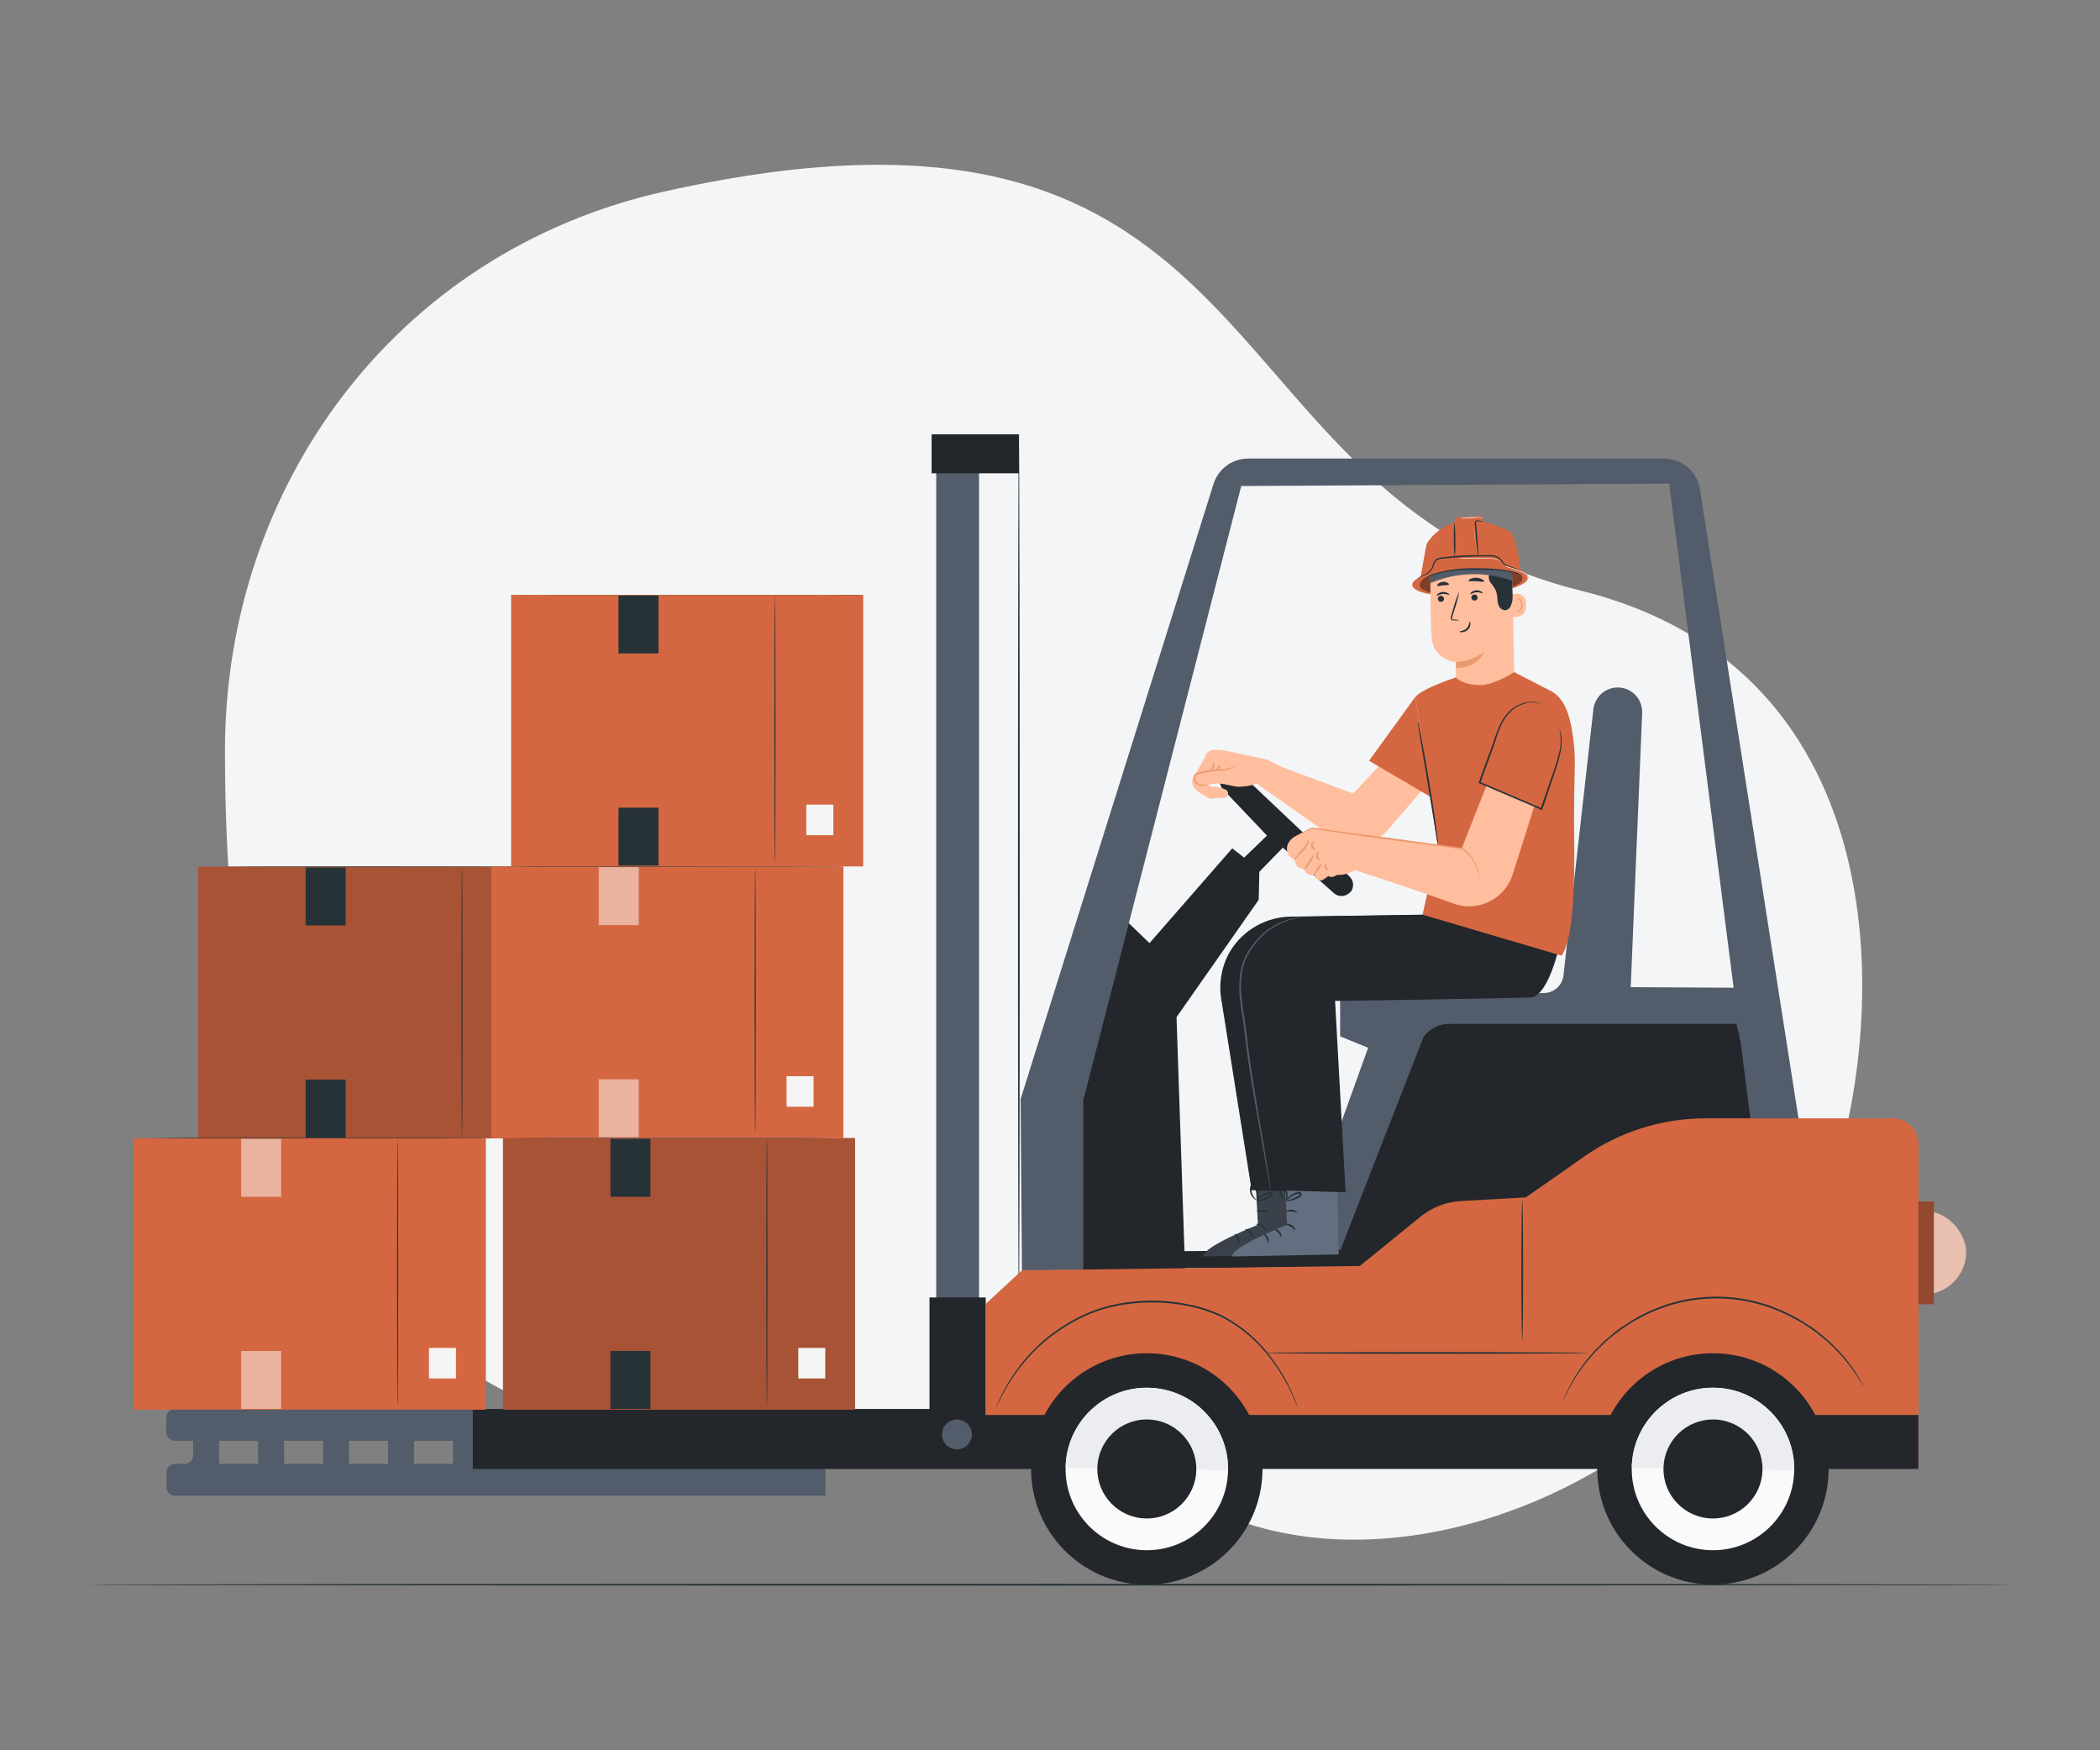 <?xml version="1.0" encoding="UTF-8"?><svg id="a" xmlns="http://www.w3.org/2000/svg" viewBox="0 0 600 500"><rect x="0" y="0" width="600" height="500" fill="#808080" stroke="none"/><path d="M64.28,214.35c0,112.2,28.58,167.33,106.83,194.53,54.38,18.9,105-5.93,179.36,24.23,56.87,23.07,143.43-14.76,170.86-89.38,19.21-52.27,21.47-152.48-69.69-175-109.88-27.21-84.35-153.73-261.89-114-77.19,17.27-125.47,84.73-125.47,159.62Z" fill="#f4f5f6"/><rect x="56.64" y="247.61" width="100.59" height="77.58" fill="#e8505b"/><rect x="56.64" y="247.61" width="100.59" height="77.58" fill="#a85335"/><path d="M132,324.65c-.09,0-.16-17.3-.16-38.62s.07-38.63.16-38.63.16,17.29.16,38.63-.04,38.62-.16,38.62Z" fill="#263238"/><rect x="140.99" y="307.54" width="7.71" height="8.72" fill="#f5f5f5"/><rect x="87.33" y="247.81" width="11.43" height="16.55" fill="#263238"/><rect x="87.33" y="308.41" width="11.43" height="16.55" fill="#263238"/><path d="M156.36,247.61h-3.92l-10.69.05h-70.51l-10.68-.06h-3.92,3.92l10.68-.05,35.26-.05,35.25.05,10.69.05h3.92Z" fill="#263238"/><rect x="140.38" y="247.52" width="100.59" height="77.58" fill="#d46741"/><path d="M215.77,324.55c-.09,0-.17-17.29-.17-38.62s.08-38.62.17-38.62.16,17.29.16,38.62-.07,38.62-.16,38.62Z" fill="#263238"/><rect x="224.73" y="307.44" width="7.71" height="8.72" fill="#f5f5f5"/><rect x="171.07" y="247.72" width="11.43" height="16.55" fill="#fff" isolation="isolate" opacity=".5"/><rect x="171.07" y="308.32" width="11.43" height="16.55" fill="#fff" isolation="isolate" opacity=".5"/><path d="M240.09,247.52h-3.92l-10.68.05-35.25.05h-35.24s-10.68-.04-10.68-.04h-3.92,3.92l10.68-.18h70.51l10.68.05h3.66l.24.07Z" fill="#263238"/><rect x="146.03" y="169.93" width="100.59" height="77.58" fill="#d46741"/><path d="M221.41,247c-.09,0-.16-17.3-.16-38.62s.07-38.63.16-38.63.17,17.29.17,38.63-.08,38.62-.17,38.62Z" fill="#263238"/><rect x="230.38" y="229.86" width="7.71" height="8.72" fill="#f5f5f5"/><rect x="176.71" y="170.13" width="11.43" height="16.55" fill="#263238"/><rect x="176.71" y="230.73" width="11.43" height="16.55" fill="#263238"/><path d="M245.74,169.93h-3.92l-10.68.06h-81.2s-2.9.01-2.9.01h-1.01,3.87l10.69-.05h70.51l10.68.05h3.66l.3-.07Z" fill="#263238"/><path d="M235.86,411.58v-9.08H50c-1.37,0-2.48,1.11-2.48,2.48,0,0,0,.01,0,.02v4.12c.01,1.36,1.12,2.46,2.48,2.46h5.17v4.14c0,1.35-1.1,2.45-2.45,2.45h-2.72c-1.35,0-2.44,1.09-2.45,2.44v4.2c0,1.35,1.1,2.45,2.45,2.45h185.86v-9.09h-43.32v-6.59h43.32ZM99.73,411.58h11.14v6.59h-11.14v-6.59ZM92.3,418.17h-11.13v-6.59h11.13v6.59ZM118.3,411.58h11.14v6.59h-11.15v-6.59ZM136.86,411.58h11.14v6.59h-11.15v-6.59ZM155.42,411.58h11.14v6.59h-11.15v-6.59ZM62.62,411.58h11.12v6.59h-11.13v-6.59ZM185.12,418.17h-11.12v-6.59h11.14l-.02,6.59Z" fill="#525c6a"/><path d="M385.67,255.06c1.27-1.3,1.23-3.39-.07-4.65,0,0-.02-.02-.03-.03l-31.35-29.63c-1.3-1.22-3.32-1.22-4.62,0h0c-1.36,1.28-1.41,3.42-.13,4.78,0,0,0,0,0,0l12.53,13.17-6.53,6.3-3.4-2.66-23.64,27.08-12.64-12.16-15.24,44.74,3,60.85h35.05l-2.45-72.28,23.48-33.52.18-8,6.72-6.91,14.57,13c1.31,1.17,3.31,1.1,4.54-.16l.03.08Z" fill="#23262b"/><path d="M291.1,374.13c-.14,0-.25-55.5-.25-123.94s.11-124,.25-124,.25,55.49.25,124-.11,123.94-.25,123.94Z" fill="#263238"/><path d="M369.58,358.5l21.32-59.19-8-3.25v-11.48l58.29-.9c2.83-.06,5.18-2.19,5.51-5l8.56-76.1c.41-3.52,3.39-6.18,6.93-6.19h0c3.87,0,7,3.13,7,7,0,.09,0,.18,0,.26l-3.27,78.35,30.43.17,1,14.3-90,3.52-23.47,57.63-14.3.88Z" fill="#525c6a"/><path d="M383,357.05l-75.77.6v5.05l31.39-.41,50-.38,121.2-17.11-13.74-52.3h-82.08c-2.88-.04-5.59,1.34-7.26,3.69l-23.74,60.86Z" fill="#23262b"/><path d="M346.68,138.38l-55.08,175.62.39,48.86h17.52v-48.52l45.13-175.5,122.27-.68,23.38,182.84h13.8l-28.45-181.56c-.92-4.9-5.21-8.44-10.19-8.44h-118.84c-4.58,0-8.61,3-9.93,7.38Z" fill="#525c6a"/><path d="M281.71,419.33v-46.93l10.29-9.51,96.52-1.24,17.41-14.14c3.24-2.62,7.23-4.16,11.39-4.4l18.59-1.05s8.35-5.75,16.39-11.45c10.23-7.25,22.46-11.14,35-11.13h53.52c4.04,0,7.32,3.29,7.32,7.33v92.52h-266.43Z" fill="#d46741"/><rect x="280.77" y="404.21" width="267.34" height="15.43" fill="#23262b"/><path d="M294.6,419.16c-.26,18.26,14.32,33.27,32.58,33.53,18.26.26,33.27-14.32,33.53-32.58.26-18.26-14.32-33.27-32.58-33.53,0,0,0,0,0,0-18.25-.26-33.26,14.33-33.53,32.58Z" fill="#23262b"/><path d="M304.45,419.3c-.19,12.82,10.05,23.36,22.87,23.55,12.82.19,23.36-10.05,23.55-22.87.19-12.82-10.05-23.36-22.87-23.54-12.81-.19-23.36,10.03-23.55,22.85,0,0,0,.02,0,.02Z" fill="#fafafa"/><path d="M328,396.43c-12.82-.18-23.35,10.05-23.54,22.87l46.41.67c.18-12.82-10.05-23.35-22.87-23.54Z" fill="#ecedf0"/><path d="M313.52,419.43c-.12,7.81,6.12,14.23,13.93,14.35,7.81.12,14.23-6.12,14.35-13.93.12-7.81-6.12-14.23-13.93-14.35h0c-7.8-.12-14.22,6.11-14.34,13.92,0,0,0,0,0,.01Z" fill="#23262b"/><path d="M456.37,419.16c-.26,18.25,14.33,33.26,32.58,33.51,18.25.26,33.26-14.33,33.51-32.58.26-18.25-14.32-33.25-32.57-33.51-18.25-.26-33.26,14.33-33.52,32.58Z" fill="#23262b"/><path d="M466.21,419.3c-.19,12.82,10.05,23.36,22.87,23.55,12.82.19,23.36-10.05,23.55-22.87.19-12.82-10.05-23.36-22.87-23.55,0,0,0,0,0,0-12.82-.18-23.35,10.05-23.54,22.87Z" fill="#fafafa"/><path d="M489.75,396.43c-12.82-.18-23.35,10.05-23.54,22.87l46.41.67c.19-12.81-10.04-23.35-22.86-23.54,0,0,0,0-.01,0Z" fill="#ecedf0"/><path d="M475.28,419.43c-.12,7.81,6.12,14.23,13.93,14.35,7.81.12,14.23-6.12,14.35-13.93.12-7.81-6.12-14.23-13.93-14.35h0c-7.81-.11-14.22,6.12-14.34,13.93Z" fill="#23262b"/><path d="M532.44,396.11c-.07-.07-.12-.15-.17-.23l-.42-.7-.68-1.13c-.3-.53-.63-1.04-1-1.52-2.12-3.19-4.62-6.11-7.45-8.7-.85-.86-1.88-1.61-2.89-2.46s-2.18-1.6-3.34-2.42-2.43-1.57-3.8-2.24c-.67-.35-1.34-.72-2-1.06l-2.17-1c-3.08-1.32-6.29-2.3-9.58-2.93-10.44-1.98-21.24-.27-30.56,4.84l-2.06,1.16c-.67.41-1.3.85-1.94,1.26-1.29.79-2.41,1.76-3.56,2.59s-2.15,1.8-3.1,2.72-1.87,1.79-2.64,2.73c-2.57,2.84-4.79,5.99-6.59,9.37-.31.51-.58,1.05-.82,1.6l-.57,1.2-.35.73c-.09.16-.13.25-.14.24.02-.09.05-.18.09-.26l.31-.75.52-1.22c.23-.56.49-1.11.79-1.63,1.74-3.44,3.92-6.64,6.49-9.51.77-1,1.72-1.82,2.65-2.78s2-1.82,3.09-2.76,2.28-1.83,3.59-2.64c.64-.42,1.27-.86,1.94-1.27l2.08-1.19c12.48-6.91,27.46-7.62,40.54-1.93l2.18,1c.71.34,1.39.73,2.06,1.08,1.38.68,2.59,1.55,3.82,2.29s2.32,1.61,3.35,2.45,2,1.63,2.89,2.51c2.83,2.62,5.31,5.6,7.38,8.85.34.5.65,1.01.93,1.55l.64,1.16.38.72.11.28Z" fill="#263238"/><path d="M370.82,402.19c-.06-.08-.1-.17-.13-.26-.09-.21-.19-.47-.33-.79s-.32-.79-.52-1.29-.48-1.08-.77-1.72c-1.69-3.65-3.79-7.09-6.26-10.27-3.6-4.75-8.19-8.66-13.45-11.46-3.16-1.54-6.5-2.65-9.95-3.31-3.69-.75-7.46-1.08-11.23-1-3.77.05-7.52.52-11.18,1.41-3.4.86-6.69,2.14-9.77,3.82-5.26,2.79-9.98,6.52-13.9,11-2.62,3.05-4.9,6.37-6.8,9.91-.67,1.26-1.18,2.24-1.51,2.92l-.38.76c-.04.09-.09.17-.15.25.02-.09.06-.18.1-.27l.34-.79c.3-.69.78-1.69,1.42-3,1.85-3.59,4.11-6.96,6.72-10.05,3.92-4.54,8.64-8.32,13.93-11.14,3.12-1.7,6.44-3.01,9.88-3.88,3.7-.92,7.48-1.41,11.29-1.47,3.81-.08,7.61.28,11.34,1.05,3.49.67,6.87,1.81,10.06,3.39,5.31,2.84,9.93,6.82,13.52,11.66,2.46,3.21,4.53,6.7,6.15,10.4.28.65.52,1.23.74,1.75s.34.94.48,1.3.2.6.28.81c.03.09.06.18.08.27Z" fill="#263238"/><rect x="135.1" y="402.5" width="146.55" height="17.14" fill="#23262b"/><path d="M277.68,409.77c0,2.36-1.91,4.27-4.27,4.27s-4.27-1.91-4.27-4.27,1.91-4.27,4.27-4.27h0c2.36,0,4.27,1.91,4.27,4.27Z" fill="#525c6a"/><rect x="267.49" y="129.64" width="12.23" height="243" fill="#525c6a"/><path d="M453.69,386.49c0,.14-20.62.25-46.06.25s-46.05-.11-46.05-.25,20.62-.25,46.05-.25,46.06.11,46.06.25Z" fill="#263238"/><path d="M434.92,382.85c-.14,0-.26-9-.26-20s.12-20,.26-20,.25,9,.25,20-.12,20-.25,20Z" fill="#263238"/><rect x="266.17" y="124.07" width="24.97" height="11.14" fill="#23262b"/><rect x="265.57" y="370.64" width="16.07" height="32.08" fill="#23262b"/><rect x="143.73" y="325.13" width="100.59" height="77.58" fill="#e8505b"/><rect x="143.73" y="325.13" width="100.59" height="77.58" fill="#a85335"/><path d="M219.12,402.17c-.09,0-.17-17.29-.17-38.62s.08-38.63.17-38.63.16,17.29.16,38.63-.07,38.62-.16,38.62Z" fill="#263238"/><rect x="228.08" y="385.06" width="7.71" height="8.72" fill="#f5f5f5"/><rect x="174.42" y="325.33" width="11.43" height="16.55" fill="#263238"/><rect x="174.42" y="385.93" width="11.43" height="16.55" fill="#263238"/><path d="M243.44,325.13h-3.92l-10.68.05h-70.51l-10.68-.05h-3.92,3.93l10.68-.05h70.51l10.68.05h3.91Z" fill="#263238"/><rect x="38.22" y="325.13" width="100.59" height="77.58" fill="#d46741"/><path d="M113.61,402.17c-.09,0-.16-17.29-.16-38.62s.07-38.63.16-38.63.17,17.29.17,38.63-.08,38.62-.17,38.62Z" fill="#263238"/><rect x="122.57" y="385.06" width="7.71" height="8.72" fill="#f5f5f5"/><rect x="68.91" y="325.33" width="11.43" height="16.55" fill="#fff" isolation="isolate" opacity=".5"/><rect x="68.91" y="385.93" width="11.43" height="16.55" fill="#fff" isolation="isolate" opacity=".5"/><path d="M137.94,325.13h-3.92l-10.69.05H52.83l-10.69-.05h-3.92,3.92l10.69-.13h70.5l10.69.05h3.66l.26.08Z" fill="#263238"/><path d="M552.32,346.22c5.19,1.25,9.54,6.52,9.45,11.85-.21,5.5-4.09,10.18-9.45,11.42" fill="#e9c0af"/><rect x="548.1" y="343.23" width="4.43" height="29.36" fill="#934930"/><path d="M341.68,225.57c-1.07-.86-1.36-2.37-.68-3.57.73-1.3,1.61-2.82,2-3.46.48-.75.92-1.53,1.31-2.33.25-.97,1.02-1.72,2-1.94,1.18-.15,2.38-.11,3.55.11l12.08,2.6,5.62,2.79-5.47,4.82-3-.92c-.91.79-4.5,1.21-5.71,1.06-1.56-.19-4.67-1.2-6.44-.86l-1.7.23.81.68c1.48-.11,2.97.19,4.29.88.56.37.72,1.12.36,1.69-.21.32-.56.53-.95.55l-4,.26c-1.08-.51-2.11-1.1-3.1-1.76-.31-.29-.63-.57-.97-.83Z" fill="#ffbe9d"/><path d="M345.2,224.07c-.2.14-.42.23-.66.27-.65.2-1.35.2-2,0-.45-.15-.85-.43-1.15-.81-.35-.46-.48-1.04-.37-1.6.07-.32.25-.61.51-.81.25-.19.53-.32.83-.41.57-.2,1.16-.35,1.76-.46,1.14-.22,2.29-.37,3.45-.44.53,0,1-.06,1.52-.06h.36c.1,0,.19,0,.29,0,.2-.02.4-.06.6-.11.82-.26,1.66-.48,2.5-.66-.75.45-1.56.78-2.41,1-.21.07-.42.12-.63.16-.13.01-.25.01-.38,0h-.33c-.46,0-1,.05-1.49.1-1,.1-2.2.24-3.39.47-.57.11-1.13.26-1.69.43-.56.17-.93.41-1.05.87-.08.43,0,.88.25,1.25.24.32.57.57.94.71.58.21,1.2.27,1.8.17.48-.05.73-.14.74-.07Z" fill="#eb996e"/><path d="M346.7,217.78c.13,0,.37.6.13,1.36s-.78,1.17-.87,1.06.2-.57.39-1.2.21-1.2.35-1.22Z" fill="#eb996e"/><path d="M348.59,218.54c.14,0,.17.49-.16.92s-.8.52-.84.39.2-.37.44-.7.42-.63.56-.61Z" fill="#eb996e"/><path d="M396.14,215.84c1.67-.69-9.54,10.83-9.54,10.83l-20.7-7.67-7.31,4.49,22.26,15.68c4.73,3.29,11.16,2.66,15.15-1.5l13.14-15.19-13-6.64Z" fill="#ffbe9d"/><path d="M408.28,169.69c-2.89-.55-4.7-1.44-4.77-2.55-.16-2.3,7.14-4.66,16.28-5.28s16.7.74,16.85,3c.08,1.11-1.58,2.23-4.34,3.16" fill="#d46741"/><g opacity=".4"><path d="M409.86,169.51c-2.56-.49-4.23-1.28-4.23-2.27,0-2.75,6.32-4.13,14.43-4.68s14.8.66,14.93,2.69c.07,1-1.4,2-3.84,2.8"/></g><path d="M405.71,165.9s1.71-9.9,1.88-10.38,2.66-4.94,9.21-6.61l5.49-.37s7.95,2,9.5,3.77,2.78,11,2.78,11l-15.57-2.31-10.28,3.26-3.01,1.64Z" fill="#d46741"/><path d="M418.52,147.67l-2.35.16c-.55.73-.82,1.63-.77,2.54,0,1.71.41,13.43.41,13.43l6.86-.78-1.2-14.43,2.37.36-.13-.81-.67-.69-4.52.22Z" fill="#d46741"/><path d="M432.85,201.63l-16.8.36c-.21-1.77-.05-12.82-.05-12.82,0,0-6.4-.56-6.91-6.88s-.4-19-.4-19l.07-.56c7.12-3.65,15.58-4.5,22.23-.07l1,.66.86,38.31Z" fill="#ffbe9d"/><path d="M416,189.17c2.92-.21,5.73-1.25,8.08-3,0,0-1.75,4.78-8.1,4.64l.02-1.64Z" fill="#eb996e"/><path d="M431.64,169.9c.11-.05,4.27-1.58,4.42,2.76s-4.23,3.6-4.24,3.47-.18-6.23-.18-6.23Z" fill="#ffbe9d"/><path d="M433.08,174.44s.08.05.21.1c.18.08.39.08.57,0,.55-.39.86-1.04.8-1.71,0-.37-.09-.74-.25-1.08-.09-.27-.31-.48-.59-.56-.18-.04-.37.06-.44.23-.05.12,0,.21,0,.21,0,0-.1-.06-.07-.25.02-.11.08-.2.16-.27.12-.1.27-.14.42-.13.36.06.67.31.81.65.2.37.3.78.3,1.2.07.78-.32,1.52-1,1.91-.23.08-.49.04-.7-.09-.2-.1-.23-.2-.22-.21Z" fill="#eb996e"/><path d="M410.79,171.07c.03.49.45.87.94.85.47.01.86-.36.87-.83,0-.02,0-.03,0-.05-.03-.49-.44-.87-.93-.85-.48,0-.87.38-.88.86,0,0,0,.01,0,.02Z" fill="#263238"/><path d="M410.5,170.18c.12.11.77-.45,1.74-.51s1.72.37,1.82.25-.08-.26-.41-.47c-.44-.26-.95-.38-1.46-.34-.51.03-.99.22-1.38.55-.28.25-.37.47-.31.52Z" fill="#263238"/><path d="M420.38,170.71c.03.49.44.87.93.86.48,0,.87-.38.88-.86,0,0,0-.01,0-.02-.03-.49-.45-.87-.94-.86-.48,0-.87.39-.87.87,0,0,0,0,0,.01Z" fill="#263238"/><path d="M420.07,169.71c.13.11.78-.44,1.75-.51s1.72.38,1.81.25-.07-.26-.4-.46c-.44-.27-.96-.39-1.47-.35-.5.03-.98.23-1.37.55-.29.25-.39.47-.32.52Z" fill="#263238"/><path d="M417,177.16c-.52-.12-1.06-.18-1.6-.18-.25,0-.48,0-.54-.2-.04-.27.01-.54.14-.78l.6-1.94c.57-1.65,1.01-3.34,1.32-5.06-.7,1.6-1.28,3.25-1.72,4.94l-.57,1.95c-.15.31-.17.67-.07,1,.09.18.25.3.44.34.14.02.28.02.42,0,.53.05,1.06.03,1.58-.07Z" fill="#263238"/><path d="M419.94,177.64c-.16,0-.09,1.06-.94,1.87s-2,.77-2,.92.26.19.74.17c.62-.04,1.21-.29,1.66-.71.43-.41.69-.97.72-1.56.03-.45-.12-.7-.18-.69Z" fill="#263238"/><path d="M419.57,165.91c.11.26,1.07.07,2.22.13s2.1.31,2.23.06-.11-.35-.5-.58c-1.05-.57-2.3-.63-3.4-.15-.41.2-.6.42-.55.54Z" fill="#263238"/><path d="M410.67,167.34c.18.21.84-.07,1.64-.13s1.5,0,1.64-.2-.06-.33-.37-.52c-.41-.23-.89-.32-1.36-.27-.47.04-.92.23-1.29.53-.27.25-.34.48-.26.59Z" fill="#263238"/><path d="M432.08,165.78c-.05,1.77.13,3.54.08,5.31-.06.67-.23,1.32-.5,1.94-.22.63-.74,1.11-1.39,1.28-.78.07-1.53-.32-1.92-1-.34-.7-.52-1.47-.53-2.25-.01-.78-.15-1.55-.4-2.28-.39-.78-.87-1.51-1.42-2.18-.56-.68-.77-1.59-.57-2.45,2.34-.07,4.65.5,6.69,1.63" fill="#263238"/><path d="M408.7,166.57l-.11-3.55,10.14-3.78,13.17,2.93.26,3.81c-7.61-2.8-16-2.59-23.46.59Z" fill="#525c6a"/><path d="M409.19,162.23l-.43.47-3.56,2.59c4.67-1.57,9.51-2.55,14.42-2.92,5.37-.12,10.74.38,16,1.5l-5.1-2.61h0c-1.67-1.56-3.9-2.38-6.18-2.27l-9.31.45c-2.24.11-4.34,1.12-5.84,2.79Z" fill="#d46741"/><path d="M415.66,159.15c.17-1.66.21-3.33.13-5,.04-1.67-.04-3.34-.25-5-.18,1.66-.23,3.33-.14,5-.05,1.67.04,3.34.26,5Z" fill="#263238"/><path d="M423.84,149c-.57-.2-1.17-.33-1.78-.38-.39.03-.7.35-.7.74,0,.34,0,.69.07,1.05.05.74.12,1.53.18,2.36.14,1.67.29,3.18.42,4.28.04.6.13,1.19.29,1.77.06-.6.06-1.19,0-1.79-.06-1.1-.17-2.62-.31-4.29-.08-.83-.15-1.62-.22-2.36,0-.35-.06-.69-.1-1,0-.24.18-.44.41-.47.58.08,1.16.11,1.74.09Z" fill="#263238"/><path d="M405,165.26s.42-.21,1.2-.54c.39-.18.87-.38,1.41-.67.63-.33,1.16-.81,1.55-1.4.46-.67.49-1.57,1-2.24s1.48-.78,2.46-.89c2-.21,4.19-.38,6.5-.47s4.51-.12,6.52-.1c.92-.08,1.83.16,2.59.68.31.28.59.59.84.93l.39.47.21.22c.08.08.17.15.28.19,1.43.57,2.59.92,3.39,1.22.41.17.82.31,1.25.43-.09-.07-.19-.12-.3-.17-.2-.1-.5-.23-.89-.4-.78-.34-2-.74-3.33-1.33-.07-.03-.14-.07-.2-.13l-.19-.22-.37-.47c-.26-.36-.55-.69-.87-1-.81-.58-1.8-.86-2.8-.79-2,0-4.22,0-6.54.07s-4.52.27-6.52.51c-.49.04-.99.12-1.47.23-.49.12-.92.41-1.22.82-.56.79-.56,1.69-1,2.29-.36.56-.85,1.02-1.43,1.35-.51.3-1,.52-1.36.72s-.67.36-.86.48c-.09.06-.17.13-.24.21Z" fill="#263238"/><path d="M406.38,165.72c.1-.04.19-.09.27-.16.24-.17.48-.32.74-.45.96-.48,1.96-.86,3-1.13,3.42-.89,6.94-1.3,10.47-1.22,2.08,0,4.05,0,5.84.08s3.39.36,4.71.58c.67.12,1.27.25,1.78.39.44.08.86.26,1.23.53.3.24.47.61.45,1,0,0,.07-.1.06-.31-.04-.31-.18-.59-.41-.8-.37-.31-.8-.52-1.27-.63-.51-.16-1.11-.31-1.78-.45-1.57-.3-3.16-.53-4.75-.67-1.8-.13-3.79-.1-5.86-.11-3.56-.09-7.12.37-10.54,1.35-1.05.3-2.06.72-3,1.26-.26.15-.5.32-.72.52-.08.06-.16.14-.22.22Z" fill="#263238"/><path d="M417.18,148.06c.33.03.67.03,1,0l2.34-.09c.91,0,1.74-.14,2.32-.09.32.02.61.17.81.42,0,0,0-.1-.14-.23-.18-.16-.41-.27-.65-.3-.78-.05-1.57-.05-2.35,0l-2.34.14c-.33.02-.66.07-.99.15Z" fill="#fafafa"/><path d="M416.78,159.53h6.23l2.42.06c.67-.01,1.34.04,2,.15.43.09.82.33,1.1.66.1.13.18.28.23.43-.02-.17-.08-.33-.18-.46-.27-.37-.67-.63-1.12-.73-.66-.13-1.33-.2-2-.19-.75,0-1.57-.06-2.43-.08h-4.41l-1.33.07c-.17.01-.34.04-.51.09Z" fill="#fafafa"/><path d="M421.86,157.81c.01-.12.01-.23,0-.35l-.12-1c-.11-.8-.25-1.9-.37-3.13s-.2-2.34-.25-3.14v-1c0-.12,0-.23,0-.35-.01.12-.01.23,0,.35v1c0,.81.08,1.93.2,3.16s.28,2.33.42,3.13c.06.4.13.72.17.94-.03.13-.05.26-.05.39Z" fill="#fafafa"/><path d="M429.9,161.65c.1.06.2.1.31.14l.84.32,2.82,1c.52.16,1.03.36,1.53.59.4.18.72.5.9.9.12.27.15.57.08.85-.06.2-.14.3-.12.31.08-.08.14-.18.18-.29.11-.29.11-.62,0-.91-.18-.44-.51-.79-.93-1-.5-.24-1.02-.44-1.55-.6l-2.83-1-.87-.27c-.12-.03-.24-.04-.36-.04Z" fill="#fafafa"/><path d="M358.54,334.2l.88,15.68s-15.64,6.15-15.76,9.06l30.45-.6-.36-24.48-15.21.34Z" fill="#3a414a"/><path d="M358.92,349.73c0,.15.75.2,1.49.67s1.15,1.08,1.28,1-.1-.91-1-1.46-1.81-.35-1.77-.21Z" fill="#263238"/><path d="M355.75,351.11c0,.15.62.39,1.14,1s.67,1.28.82,1.27.23-.85-.43-1.61-1.53-.77-1.53-.66Z" fill="#263238"/><path d="M354,355c.14,0,.33-.71-.07-1.52s-1.1-1.12-1.16-1,.38.55.7,1.22.4,1.3.53,1.3Z" fill="#263238"/><path d="M359.12,346.14c.06.13.74-.09,1.58-.05s1.5.3,1.58.17-.57-.65-1.56-.68-1.72.42-1.6.56Z" fill="#263238"/><path d="M359,343c.5.14,1.02.14,1.52,0,.55-.11,1.08-.28,1.59-.52.3-.14.59-.3.87-.48.17-.1.32-.23.45-.37.2-.22.22-.55.05-.79-.16-.21-.4-.33-.66-.33-.19,0-.38.04-.57.09-.32.09-.64.2-.94.35-.51.24-.98.56-1.39.95-.69.67-.92,1.23-.87,1.25s.4-.42,1.11-1c.41-.33.87-.59,1.35-.8.28-.12.57-.21.87-.29.32-.09.59-.09.68.05s0,.07,0,.17c-.1.11-.21.2-.34.27-.25.17-.52.33-.79.47-.47.25-.96.45-1.47.6-.5.09-.98.22-1.46.38Z" fill="#263238"/><path d="M359.2,343.18c.27-.44.4-.96.37-1.48,0-.57-.07-1.13-.24-1.67-.11-.32-.24-.62-.41-.91-.17-.41-.56-.7-1-.75-.27.01-.52.18-.63.43-.07.18-.12.37-.14.57-.05.33-.05.67,0,1,.1.57.33,1.11.68,1.57.61.77,1.24.94,1.25.89s-.48-.36-.95-1.1c-.27-.43-.45-.92-.51-1.43-.04-.29-.04-.59,0-.88,0-.32.16-.59.28-.56s.41.24.54.49c.16.26.29.54.4.82.18.49.29,1,.32,1.52.1.91-.05,1.47.04,1.49Z" fill="#263238"/><path d="M440.75,267.61s-3.33,17.06-8.85,17.31c-6.78.29-55.86,1-55.86,1l3,54.67-21.43-.59-8.56-53.86c-.96-4.83-.15-9.85,2.28-14.14.05-.1.11-.2.17-.3,3.72-6.1,10.35-9.83,17.5-9.85l40.76-.61,30.99,6.37Z" fill="#23262b"/><path d="M366.87,334.2l.87,15.68s-15.64,6.12-15.74,9.06l30.45-.6-.36-24.48-15.22.34Z" fill="#636f80"/><path d="M367.24,349.73c0,.15.76.2,1.5.67s1.14,1.08,1.27,1-.1-.91-1-1.46-1.8-.35-1.77-.21Z" fill="#263238"/><path d="M364.07,351.11c0,.15.62.39,1.14,1s.68,1.28.82,1.27.23-.85-.43-1.61-1.52-.77-1.53-.66Z" fill="#263238"/><path d="M362.34,355c.13,0,.32-.71-.07-1.52s-1.1-1.12-1.16-1,.37.55.69,1.22.39,1.3.54,1.3Z" fill="#263238"/><path d="M367.44,346.14c.06.13.74-.09,1.58-.05s1.51.3,1.58.17-.56-.65-1.56-.68-1.68.42-1.6.56Z" fill="#263238"/><path d="M367.32,343c.5.14,1.03.14,1.53,0,.55-.11,1.08-.28,1.58-.52.3-.14.59-.3.87-.48.17-.1.32-.22.45-.37.2-.22.22-.55.05-.79-.15-.21-.39-.33-.65-.33-.19,0-.38.04-.57.09-.33.09-.65.2-.95.35-.51.24-.97.56-1.38.95-.7.67-.93,1.23-.88,1.25s.41-.42,1.12-1c.41-.33.86-.6,1.34-.8.28-.12.57-.21.87-.29.32-.09.6-.09.68.05s0,.07,0,.17c-.1.1-.21.2-.33.27-.26.17-.52.33-.8.47-.47.25-.95.45-1.46.6-.5.09-.99.22-1.47.38Z" fill="#263238"/><path d="M367.52,343.18c.28-.44.41-.96.37-1.48.02-.57-.06-1.13-.24-1.67-.1-.32-.24-.62-.41-.91-.17-.41-.56-.7-1-.75-.28,0-.52.18-.63.43-.08.18-.13.37-.15.57-.05.33-.05.67,0,1,.1.57.33,1.11.68,1.57.62.77,1.24.94,1.25.89s-.48-.36-.95-1.1c-.27-.43-.45-.92-.51-1.43-.03-.29-.03-.59,0-.88,0-.32.16-.59.28-.56s.42.24.55.49c.15.26.28.54.39.82.18.49.29,1,.33,1.52.11.91-.04,1.47.04,1.49Z" fill="#263238"/><path d="M446.16,267.61s-3.33,17.06-8.85,17.31c-6.79.29-55.86,1-55.86,1l3,54.67-21.45-.59-8.57-53.86c-.95-4.84-.13-9.85,2.3-14.14l.18-.3c3.72-6.12,10.36-9.87,17.52-9.88l40.77-.61,30.96,6.4Z" fill="#23262b"/><path d="M404.39,199.07l6.42,42.93-4.37,19.29,39.72,11.71c3.59-5.13,3.73-21.44,3.6-33-.22-20.33.67-21.31-.2-28.45s-2.38-11.72-6.15-14l-10.77-5.54s-6.11,3.89-9.82,3.68c0,0-4.42.18-6.87-2.17.05.06-8.95,2.77-11.56,5.55Z" fill="#d46741"/><polygon points="404.39 199.07 391.15 217.32 409.18 227.91 407.8 221.27 404.39 199.07" fill="#d46741"/><path d="M372.84,262.12h-.22l-.68.06c-.36.02-.72.06-1.08.12-.49.07-.98.16-1.46.28-3.08.75-5.91,2.25-8.26,4.38-1.62,1.45-3.01,3.14-4.13,5-1.27,2.14-2.07,4.53-2.32,7-.24,2.76-.13,5.53.31,8.26.39,2.85.95,5.8,1.26,8.86.68,6.09,1.6,11.86,2.46,17.11s1.69,9.94,2.36,13.92,1.18,7.18,1.5,9.4c.15,1.09.26,1.94.35,2.57,0,.27.06.49.08.67s0,.23,0,.23c-.03-.07-.05-.14-.06-.22,0-.18-.08-.4-.13-.66-.11-.63-.26-1.48-.44-2.55-.4-2.26-1-5.45-1.66-9.38s-1.54-8.68-2.46-13.91-1.82-11-2.51-17.12c-.31-3-.86-6-1.25-8.86-.44-2.77-.53-5.58-.28-8.37.27-2.54,1.1-4.99,2.43-7.17,1.15-1.89,2.58-3.6,4.24-5.07,2.41-2.13,5.32-3.61,8.46-4.3,1.15-.24,2.32-.33,3.49-.25Z" fill="#525c6a"/><path d="M388.06,248.86s15.32,4.95,27.24,9.26c4.11,1.49,8.69.82,12.2-1.77h0c2.21-1.64,3.85-3.93,4.69-6.55l8.15-25.71-13.62-4.77-9.11,23.11-33.88-4.43" fill="#ffbe9d"/><path d="M367.8,243.55l-.13-1.21c.08-.9.46-1.75,1.07-2.42h0c.33-.36.72-.66,1.15-.88l4-2.09c.61-.32,1.32-.43,2-.31l8.21,1.36,9.42,1.24-1.95,10.76-4.35-1.45s-3.17,1.76-5.11,1.34c0,0-1.81,1.2-2.55.32,0,0-1.62,1.39-2.22,1.3s-1.81-.79-1.76-1.2v-.56c-.63.33-1.4.3-2-.09-.41-.33-.73-.76-.92-1.25-.74-.09-1.43-.4-2-.88-.38-.56-.63-1.19-.74-1.85,0,0-1.82-.87-2.12-2.13Z" fill="#ffbe9d"/><path d="M373.86,239.67s.15.44-.05,1.12c-.3.85-.79,1.63-1.45,2.25-.72.75-1.39,1.36-1.81,1.86s-.64.85-.7.82,0-.45.41-1c.52-.72,1.1-1.39,1.74-2,.6-.58,1.1-1.26,1.48-2,.26-.64.3-1.05.38-1.05Z" fill="#eb996e"/><path d="M375.42,244c-.15.88-.52,1.71-1.07,2.42-.8,1.23-1.67,2.05-1.77,2,.35-.8.81-1.55,1.35-2.23.4-.79.9-1.53,1.49-2.19Z" fill="#eb996e"/><path d="M377.52,246.8c.12.08-.22.78-.76,1.57s-1.07,1.36-1.18,1.28.23-.78.76-1.57,1.07-1.36,1.18-1.28Z" fill="#eb996e"/><path d="M377.14,245.67c0,.06-.22.07-.47-.08-.33-.22-.55-.56-.61-.95-.06-.38.04-.78.29-1.08.19-.23.37-.28.41-.23s-.31.59-.2,1.23.63.99.58,1.11Z" fill="#eb996e"/><path d="M379.43,248.55c0,.07-.19.08-.4,0-.27-.17-.46-.43-.53-.74-.11-.33,0-.7.26-.93.25-.17.44,0,.42,0-.21.21-.29.52-.19.8.11.47.49.75.44.87Z" fill="#eb996e"/><path d="M375.8,242.6c0,.06-.21.11-.5,0-.62-.3-.87-1.05-.57-1.67.09-.18.21-.33.37-.45.26-.18.47-.17.49-.11s-.54.49-.48,1.18.73.93.69,1.05Z" fill="#eb996e"/><path d="M440.41,201.12c-3.11-1.36-6.94,0-9.19,2.35s-3.28,5.43-4.25,8.43-3.26,8.76-4.2,11.64l17.66,7.57c1.51-4.08,2.91-8.19,4.22-12.33,1.09-3.48,2.11-7.23.84-10.69" fill="#d46741"/><path d="M445.49,208.09c.08.14.14.28.18.43.15.42.27.84.35,1.28.27,1.64.22,3.32-.13,4.95-.54,2.47-1.26,4.9-2.13,7.27l-3.09,9.16-.08.24-.26-.11-12.43-5.31-5.24-2.25-.2-.09.06-.2c1.43-4.2,3-8.06,4.22-11.61.52-1.71,1.16-3.38,1.92-5,.68-1.43,1.62-2.73,2.76-3.83,1.75-1.65,4.07-2.56,6.47-2.54.65.02,1.3.14,1.92.34.21.07.41.16.6.28-.81-.28-1.66-.43-2.52-.45-2.33.05-4.55.98-6.22,2.6-1.11,1.08-2.02,2.35-2.67,3.75-.73,1.62-1.35,3.29-1.85,5-1.18,3.58-2.76,7.46-4.17,11.63l-.14-.28,5.24,2.24,12.42,5.33-.34.13c1.14-3.3,2.2-6.37,3.16-9.12.89-2.36,1.64-4.77,2.23-7.22.38-1.59.47-3.24.27-4.87-.13-1.15-.37-1.74-.33-1.75Z" fill="#263238"/><path d="M422.86,251.24c-.06,0-.2-1-.8-2.73-.36-1.06-.84-2.06-1.45-3-.76-1.22-1.82-2.24-3.07-2.95h0l-19.13-2.49-11.54-1.55-5-.7-4.37-.7-1.9-.31c-.54-.09-1.09.01-1.57.28l-2.48,1.2-1.58.74c-.18.1-.37.18-.57.23.16-.13.33-.23.52-.32l1.54-.82,2.44-1.28c.53-.31,1.14-.43,1.75-.34l1.91.27,4.37.63,5,.66,11.54,1.51,19.11,2.61h.05c1.31.76,2.4,1.84,3.18,3.13.59.96,1.06,1.98,1.4,3.06.22.67.38,1.36.5,2.06.08.26.13.53.15.81Z" fill="#eb996e"/><path d="M410.83,241.38c-.13-.45-.22-.92-.27-1.39-.15-1-.36-2.27-.6-3.8-.55-3.29-1.27-7.68-2.07-12.53s-1.54-9.23-2.08-12.53c-.24-1.53-.44-2.81-.59-3.8-.1-.46-.15-.94-.15-1.41.15.45.26.91.34,1.38.19,1,.45,2.25.75,3.77.6,3.2,1.4,7.62,2.22,12.51s1.5,9.34,1.93,12.56c.22,1.61.36,2.92.45,3.82.07.47.09.95.07,1.42Z" fill="#263238"/><path d="M575,452.69c0,.14-123.13.25-275,.25s-275-.11-275-.25,123.11-.25,275-.25,275,.11,275,.25Z" fill="#263238"/><rect width="600" height="500" fill="none"/></svg>